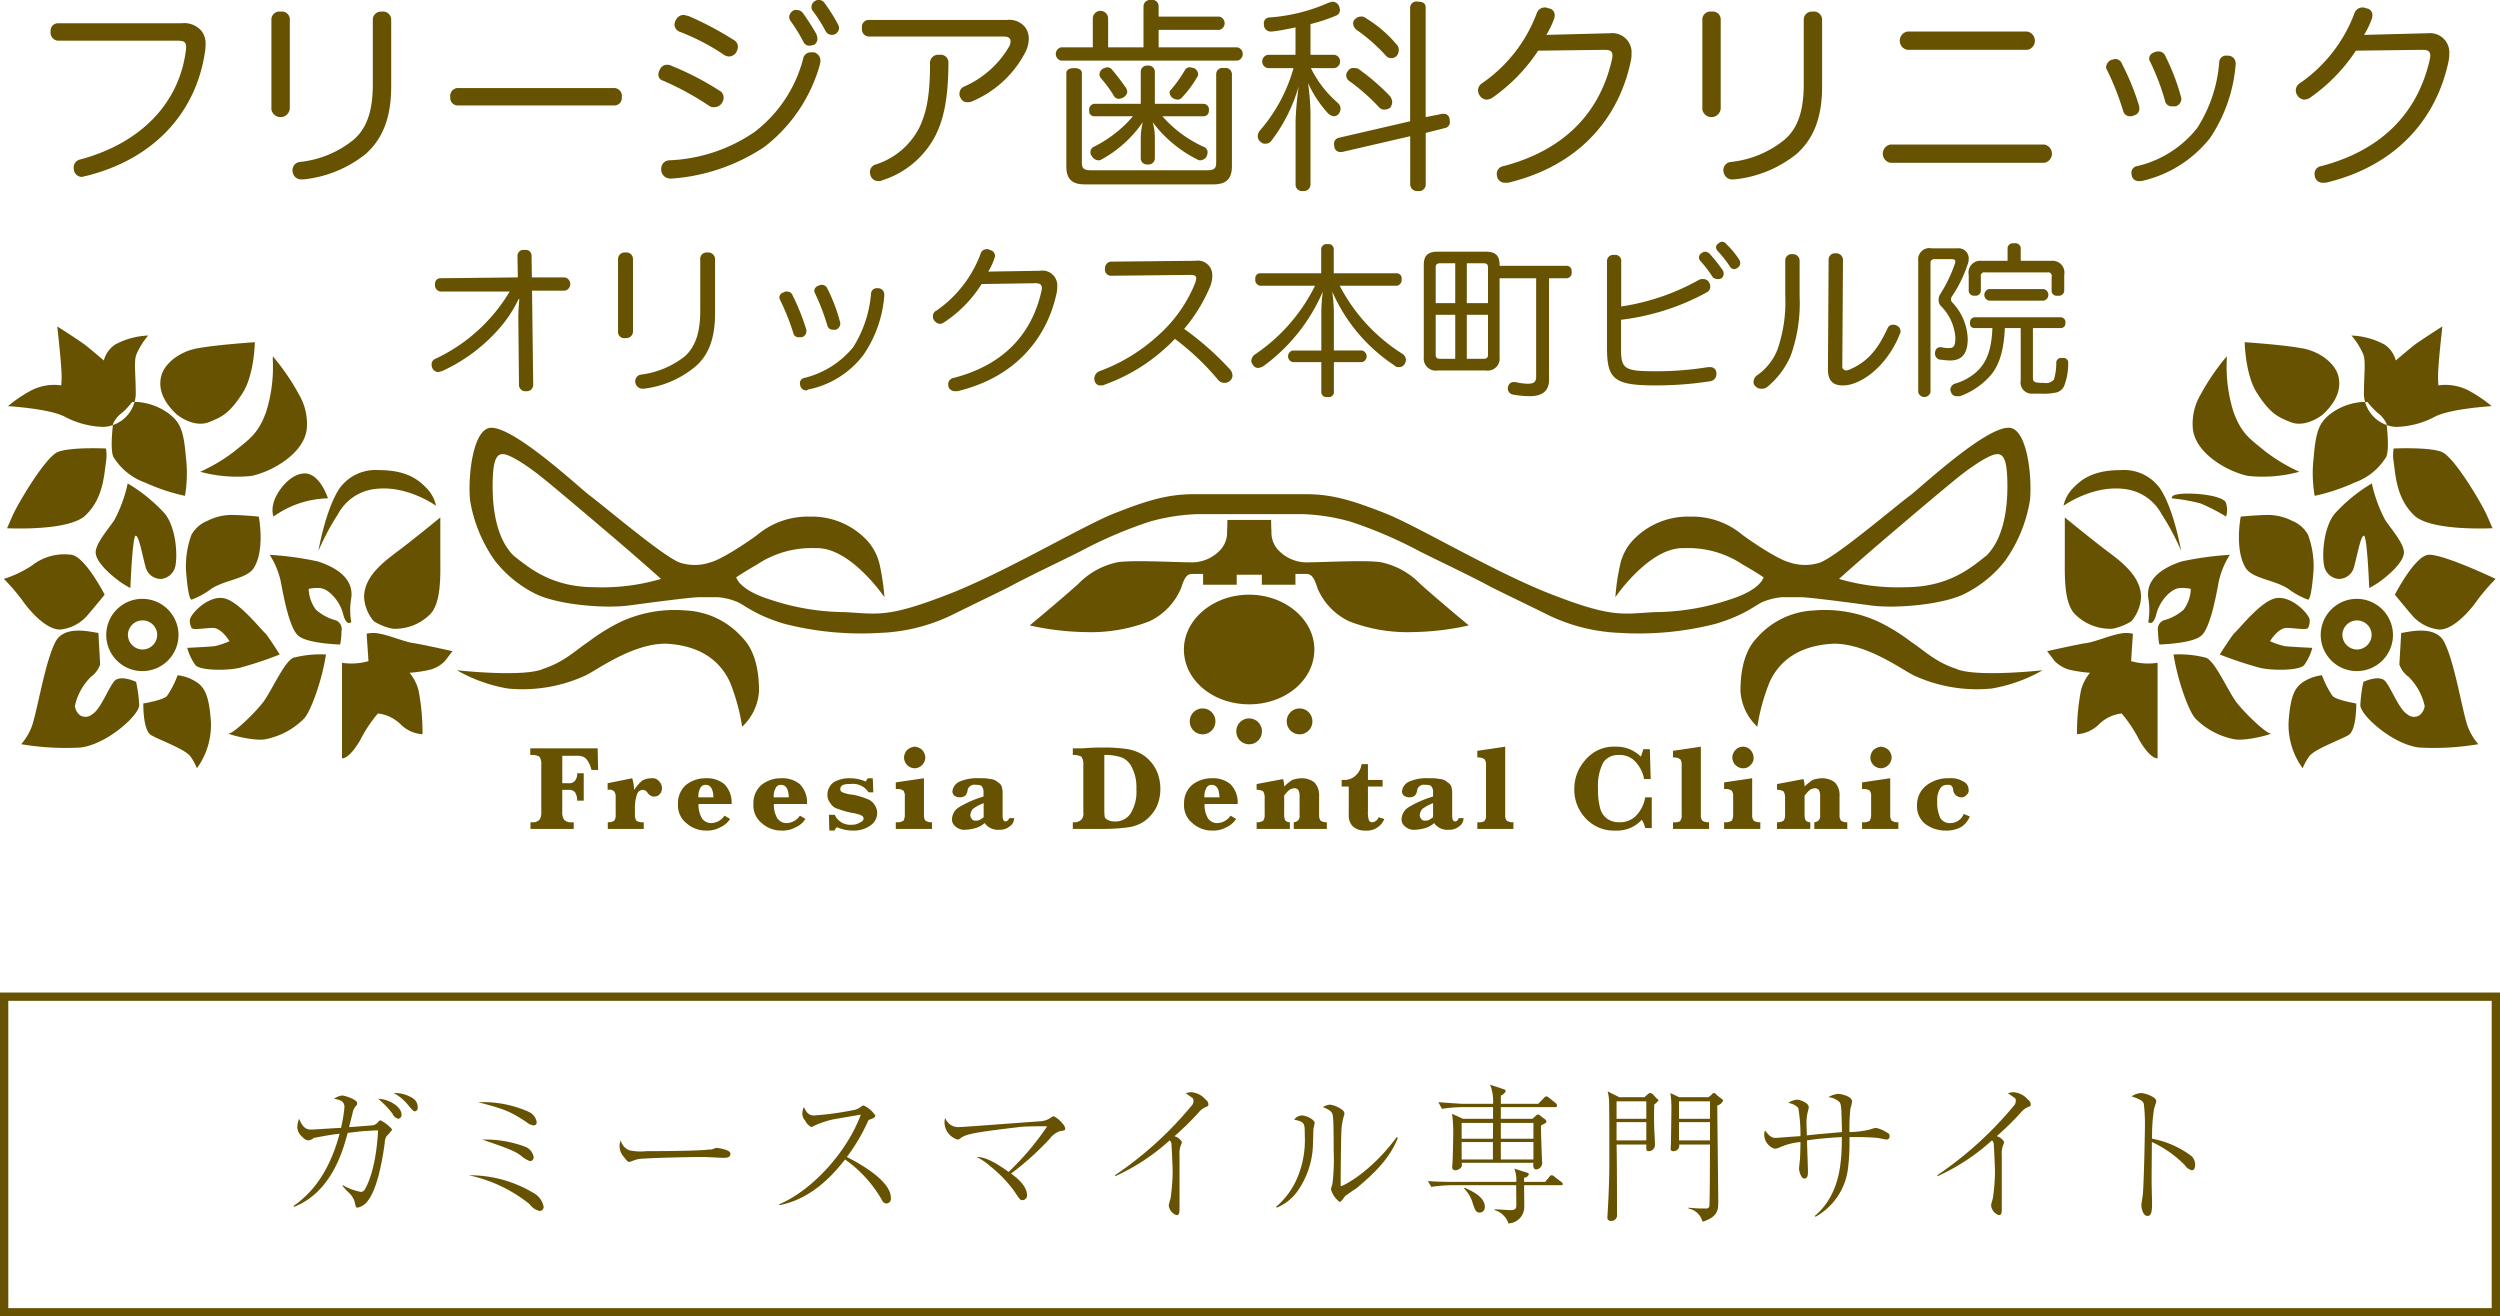 <svg id="logo_foot.svg" xmlns="http://www.w3.org/2000/svg" width="301" height="158.5" viewBox="0 0 301 158.5">
  <defs>
    <style>
      .cls-1 {
        fill: none;
        stroke: #675201;
        stroke-width: 1px;
      }

      .cls-2 {
        fill: #675201;
        fill-rule: evenodd;
      }
    </style>
  </defs>
  <g id="txt">
    <rect id="長方形_858" data-name="長方形 858" class="cls-1" x="0.5" y="120" width="300" height="38"/>
    <path id="ガミースマイル専門サイト" class="cls-2" d="M850.749,15035.8a11.356,11.356,0,0,0,.954,1,2.7,2.7,0,0,1,.468.8c0.162,0.7.18,0.8,0.378,0.8a1.936,1.936,0,0,0,1.135-.7c1.224-1.4,1.836-4.9,2.142-7.1a1.475,1.475,0,0,1,.217-0.8,6.751,6.751,0,0,0,.684-0.8,4.172,4.172,0,0,0-1.4-1.1,0.249,0.249,0,0,0-.234.1,1.08,1.08,0,0,1-.792.5c-0.162,0-2.4.2-2.773,0.2,0.144-.6.36-1.4,0.45-1.8a1.751,1.751,0,0,1,.324-0.7,0.435,0.435,0,0,0,.2-0.4c0-.4-1.458-0.9-1.818-0.9a2.092,2.092,0,0,0-.972.4c0.738,0.1,1.26.3,1.26,1a17.983,17.983,0,0,1-.414,2.5c-0.486,0-3.241.2-3.547,0.2-0.54,0-1.008-.1-1.5-1.3a3.066,3.066,0,0,0-.216,1,1.591,1.591,0,0,0,.63,1.2,1.023,1.023,0,0,0,.667.4,1.006,1.006,0,0,0,.684-0.3c0.126,0,1.98-.4,3.115-0.5-1.5,5.6-4.159,7.7-5.546,8.7l0.072,0.1c4.556-1.8,5.906-6.9,6.446-8.9l1.711-.2c1.548-.1,1.71-0.1,1.944-0.1-0.054,1.1-.288,4.8-1.584,7.1a0.556,0.556,0,0,1-.522.3,6.911,6.911,0,0,1-2.125-.8Zm4.285-10.5a10.238,10.238,0,0,1,1.729,1.8,1.037,1.037,0,0,0,.666.6,0.454,0.454,0,0,0,.414-0.5C857.843,15026.2,856.223,15025.3,855.034,15025.3Zm1.873-.7a5.862,5.862,0,0,1,1.854,1.6c0.522,0.6.558,0.6,0.739,0.6a0.437,0.437,0,0,0,.288-0.5,1.232,1.232,0,0,0-.631-1.1A4.06,4.06,0,0,0,856.907,15024.6Zm10.149,1.1c3.457,0.9,3.979,1.2,5.834,2.4a1.708,1.708,0,0,0,.846.4,0.355,0.355,0,0,0,.378-0.4,1.612,1.612,0,0,0-.882-1.2,13.24,13.24,0,0,0-5.366-1.2h-0.81Zm0.486,4.5c2.935,1,4.033,1.4,4.753,2a3.04,3.04,0,0,0,1.027.6,0.458,0.458,0,0,0,.432-0.5,1.666,1.666,0,0,0-.936-1.2,13.653,13.653,0,0,0-4.628-.9h-0.648Zm-1.62,4.3a17.37,17.37,0,0,1,7.364,3.5,2.046,2.046,0,0,0,1.17.8,0.483,0.483,0,0,0,.5-0.5,2.393,2.393,0,0,0-1.278-1.7A14.96,14.96,0,0,0,865.922,15034.5Zm18.323-4.2a1.641,1.641,0,0,0-.144.7,1.852,1.852,0,0,0,.522,1.3c0.432,0.6.54,0.6,0.666,0.6a5.081,5.081,0,0,0,.559-0.2,3.385,3.385,0,0,1,1.242-.2c0.882-.1,5.978-0.2,7.058-0.2,0.378,0,2.071.1,2.341,0.1,0.486,0,.954,0,0.954-0.5s-1.584-.7-1.674-0.7c-0.126,0-.235.1-0.343,0.1a0.954,0.954,0,0,1-.576.1c-1.26.2-7.22,0.2-7.544,0.2a6.262,6.262,0,0,1-2.017-.1A1.657,1.657,0,0,1,884.245,15030.3Zm19.1,7.8c4.159-.8,6.788-4.1,7.9-5.5a15.135,15.135,0,0,1,4.448,4.9,0.631,0.631,0,0,0,.522.4,0.571,0.571,0,0,0,.54-0.7c0-1.8-2.935-3.7-5.294-4.9A21.965,21.965,0,0,0,914,15028a0.29,0.29,0,0,1,.2-0.2c0.576-.2.684-0.3,0.684-0.5a3.359,3.359,0,0,0-1.4-1.2,0.378,0.378,0,0,0-.252.1,2.717,2.717,0,0,1-.72.4,36.309,36.309,0,0,1-4.988.7,1.043,1.043,0,0,1-.882-0.4c-0.216-.3-0.288-0.5-0.378-0.6a2.459,2.459,0,0,0-.162.8,1.253,1.253,0,0,0,.324.8,1.849,1.849,0,0,0,.756.8,2.319,2.319,0,0,0,.432-0.2,11.808,11.808,0,0,1,2.071-.7c0.486-.1,2.9-0.5,3.457-0.6-1.657,4.5-5.834,9.1-9.831,10.8Zm27.884-3.8a34.175,34.175,0,0,0,4.664-4.2,2.6,2.6,0,0,1,1.188-.9c0.594-.1.666-0.1,0.666-0.3a0.917,0.917,0,0,0-.306-0.6,3.1,3.1,0,0,0-1.044-.9,0.635,0.635,0,0,0-.414.2,2.6,2.6,0,0,1-1.153.4c-0.27,0-9.362.7-9.831,0.7a1.663,1.663,0,0,1-1.692-1.1,1.628,1.628,0,0,0-.09.5,2.2,2.2,0,0,0,1.566,2.1,0.58,0.58,0,0,0,.415-0.2c0.7-.5,2-0.7,6.986-1.3,0.756-.1,2.538-0.1,3.4-0.1a32.592,32.592,0,0,1-4.646,5.5c-2.2-1.6-3.169-1.8-3.871-1.8a6.649,6.649,0,0,1,1.639,1.1,15.551,15.551,0,0,1,2.9,3c0.721,1.1.739,1.1,1.027,1.1a0.568,0.568,0,0,0,.522-0.6C933.154,15035.8,931.948,15034.8,931.227,15034.3Zm12.58,0.3a25.157,25.157,0,0,0,6.518-4.3,0.738,0.738,0,0,1,.216.4c0.018,0.2.144,2.9,0.144,3.3a24.167,24.167,0,0,1-.252,3.3,6.592,6.592,0,0,0-.216.8,1.383,1.383,0,0,0,.918,1.2c0.378,0,.378-0.3.378-1v-6.2a2.772,2.772,0,0,1,.09-1c0.018-.1.2-0.5,0.2-0.6a1.475,1.475,0,0,0-.9-0.7,35.445,35.445,0,0,0,2.863-2.8,2.342,2.342,0,0,1,.864-0.7c0.252-.1.36-0.1,0.36-0.3a0.7,0.7,0,0,0-.324-0.6,2.529,2.529,0,0,0-1.764-.9c-0.252,0-.468.1-0.648,0.1,0.09,0.1.558,0.4,0.666,0.5a0.43,0.43,0,0,1,.27.5,0.872,0.872,0,0,1-.288.6,43.544,43.544,0,0,1-9.165,8.3Zm19.422,3.8a5.745,5.745,0,0,0,2.5-2,10.215,10.215,0,0,0,1.854-5.8c0.018-.3.036-1.5,0.054-1.7,0.018-.1.144-0.6,0.144-0.7,0-.4-1.008-0.9-1.566-0.9a1.236,1.236,0,0,0-.9.5c1.278,0.3,1.278.4,1.278,1.9a11.725,11.725,0,0,1-.936,5.2,9.407,9.407,0,0,1-2.521,3.4Zm14.44-8.5c-3.169,4.3-6.482,5.9-6.7,5.9-0.054,0-.054,0-0.054-0.3,0-1.3.036-5.2,0.09-6.4a8.391,8.391,0,0,1,.2-1.4c0.018-.1.162-0.5,0.162-0.6a0.54,0.54,0,0,0-.18-0.4,3.076,3.076,0,0,0-1.566-.7,1.747,1.747,0,0,0-.846.3c1.062,0.4,1.152.7,1.206,1.1,0.09,0.6.09,3.3,0.09,4.1a24.886,24.886,0,0,1-.144,4c-0.018.1-.18,0.6-0.18,0.7a2.859,2.859,0,0,0,1.026,1.5c0.18,0,.234-0.1.684-0.7,0.145-.1,1.117-0.8,1.315-0.9,2.052-1.7,4.069-3.6,5.023-6.1Zm19.3-3.8a0.538,0.538,0,0,0-.18-0.3l-0.756-.6a0.763,0.763,0,0,0-.342-0.2,0.416,0.416,0,0,0-.306.2l-0.684.7h-4.5v-1a1.01,1.01,0,0,0,.576-0.5c0-.2-0.09-0.2-0.36-0.3l-1.512-.5a5.481,5.481,0,0,1,.36,2.3h-3.6c-0.324,0-1.639-.1-2.989-0.2l0.432,0.8a18.5,18.5,0,0,1,2.3-.2h3.853v1.4H985.64l-1.315-.6a14.41,14.41,0,0,1,.144,2c0,1.5-.054,3-0.072,3.6,0,0.1-.054.7-0.054,0.8a0.357,0.357,0,0,0,.4.4,0.938,0.938,0,0,0,.72-0.4,0.831,0.831,0,0,0,.018-0.5h8.642c-0.036.3-.072,0.8,0.36,0.8a0.8,0.8,0,0,0,.7-0.8s-0.018-.3-0.036-0.4c-0.018-.8-0.108-2.9-0.108-3.6a3.784,3.784,0,0,1,.018-0.5c0.558-.3.63-0.3,0.63-0.5a0.313,0.313,0,0,0-.126-0.2l-0.648-.5a0.185,0.185,0,0,0-.2-0.1,0.3,0.3,0,0,0-.253.1l-0.45.4H990.2v-1.4h6.5C996.821,15026.3,996.965,15026.3,996.965,15026.1Zm-2.845,6.5H990.2v-2.1h3.925v2.1Zm-4.861-4.4-0.018,1.9h-3.763v-1.9h3.781Zm4.861,1.9H990.2v-1.9h3.925v1.9Zm-4.879,2.5h-3.763v-2.1h3.763v2.1Zm8.408,3a0.339,0.339,0,0,0-.18-0.3l-0.792-.6a0.564,0.564,0,0,0-.342-0.2,0.336,0.336,0,0,0-.306.2l-0.5.6h-2.539v-0.5a0.663,0.663,0,0,0,.576-0.4,0.205,0.205,0,0,0-.18-0.2l-1.566-.5a3.807,3.807,0,0,1,.234,1.6H984.4c-0.342,0-1.638,0-2.988-.1l0.414,0.7a19.069,19.069,0,0,1,2.322-.2h7.9c0,0.4.018,1.9,0.018,2.3s0,0.7-.7.7c-0.271,0-1.621-.1-1.909-0.1v0.1a2.46,2.46,0,0,1,1.656,1.6,1.982,1.982,0,0,0,1.909-2c0-.4-0.018-2.2-0.018-2.6h4.375C997.505,15035.7,997.649,15035.7,997.649,15035.6Zm-9.38,2.7c0-1.1-1.3-1.8-2.431-2.3l-0.072.1a3.967,3.967,0,0,1,1.08,1.9c0.234,0.6.324,1,.81,1A0.632,0.632,0,0,0,988.269,15038.3Zm28.691-12.8a0.352,0.352,0,0,0-.19-0.2l-0.63-.5a0.3,0.3,0,0,0-.56,0l-0.38.3h-3.55l-1.04-.5a13.1,13.1,0,0,1,.12,2.1c0,0.5-.05,3.3-0.05,3.9,0,0.1-.04.6-0.04,0.7a0.27,0.27,0,0,0,.31.3,0.677,0.677,0,0,0,.72-0.8h3.71c-0.02,2,0,5.2-.07,7.3a0.371,0.371,0,0,1-.45.4,14.214,14.214,0,0,1-2.06-.1l-0.03.1a2.171,2.171,0,0,1,1.71,1.6c1.89-.6,1.89-1.5,1.89-2.4,0-1.9-.13-11-0.11-11.6A0.993,0.993,0,0,0,1016.96,15025.5Zm-1.58,2.2h-3.73v-2.1h3.73v2.1Zm0,2.6h-3.73v-2.2h3.73v2.2Zm-6.2-4.8a0.264,0.264,0,0,0-.18-0.2l-0.55-.6a1,1,0,0,0-.26-0.1,0.408,0.408,0,0,0-.25.1l-0.45.4h-3.04l-1.4-.7a5.3,5.3,0,0,1,.18,1.5c0.03,1.5.03,5.2,0.03,6.9,0,2.4-.12,4.8-0.2,6.1,0,0.1-.03.5-0.03,0.6a0.4,0.4,0,0,0,.43.5,0.683,0.683,0,0,0,.72-0.8c0-2.3,0-6.3-.05-8.4h3.58c-0.02.6-.02,0.8,0.3,0.8a0.746,0.746,0,0,0,.74-0.7c0-.6-0.07-1.6-0.09-2.2s-0.03-1.1,0-2.7A4.171,4.171,0,0,0,1009.18,15025.5Zm-1.47,2.2h-3.58v-2.1h3.58v2.1Zm0,2.6h-3.58v-2.2h3.58v2.2Zm20.37,9.2a7.706,7.706,0,0,0,3.91-5.8,26.864,26.864,0,0,0,.18-3.8c1.1,0,2.25,0,3.3.1,0.18,0,.99.2,1.19,0.2a0.365,0.365,0,0,0,.34-0.4,0.386,0.386,0,0,0-.25-0.4,3.972,3.972,0,0,0-1.37-.6,2.77,2.77,0,0,0-.76.2,11.628,11.628,0,0,1-2.45.3,23.49,23.49,0,0,1,.11-2.8,4.652,4.652,0,0,0,.2-0.9c0-.6-1.3-0.9-1.71-0.9a3.154,3.154,0,0,0-1.15.4,2.255,2.255,0,0,1,1.36.6c0.22,0.3.22,0.8,0.29,3.6-2.14.2-2.39,0.2-4.23,0.4-0.02-.5-0.04-1.2-0.04-1.3a5.712,5.712,0,0,1,.22-1.8,1.567,1.567,0,0,0,.05-0.3c0-.5-1.02-0.9-1.44-0.9a2.211,2.211,0,0,0-1.04.4,2,2,0,0,1,1.22.6,19.117,19.117,0,0,1,.26,3.4c-0.44,0-2.72.2-2.97,0.2-0.31,0-.65,0-1.3-0.9a1.491,1.491,0,0,0-.09.5,1.782,1.782,0,0,0,1.24,1.7,1.189,1.189,0,0,0,.49-0.1,8.03,8.03,0,0,1,2.63-.7c0,0.4-.02,1.4-0.06,2.1-0.02.1-.11,1-0.11,1.1,0,0.3.24,1.2,0.63,1.2,0.44,0,.44-0.5.44-0.9,0-.5-0.11-3.1-0.11-3.7,1.42-.2,2.48-0.3,4.19-0.4,0,3-.19,6.9-3.26,9.5Zm14.73-4.9a25.422,25.422,0,0,0,6.52-4.3,0.712,0.712,0,0,1,.21.4c0.02,0.2.15,2.9,0.15,3.3a23.227,23.227,0,0,1-.26,3.3,7.864,7.864,0,0,0-.21.8,1.376,1.376,0,0,0,.92,1.2c0.37,0,.37-0.3.37-1v-6.2a2.772,2.772,0,0,1,.09-1c0.02-.1.2-0.5,0.2-0.6a1.472,1.472,0,0,0-.9-0.7,35.3,35.3,0,0,0,2.86-2.8,2.391,2.391,0,0,1,.87-0.7c0.25-.1.36-0.1,0.36-0.3a0.694,0.694,0,0,0-.33-0.6,2.511,2.511,0,0,0-1.76-.9c-0.25,0-.47.1-0.65,0.1,0.09,0.1.56,0.4,0.67,0.5a0.43,0.43,0,0,1,.27.5,0.879,0.879,0,0,1-.29.6,43.7,43.7,0,0,1-9.16,8.3Zm25.79-4.5a22.5,22.5,0,0,1,.24-3.6c0.09-.3.27-0.8,0.27-0.9,0-.6-1.53-1-1.8-1a2.293,2.293,0,0,0-1.17.4c0.86,0.3,1.35.5,1.47,0.9a20.921,20.921,0,0,1,.13,2.9c0,0.7-.13,7.3-0.27,8.2-0.02.1-.16,1-0.16,1.1,0,0.2.14,1.3,0.75,1.3,0.54,0,.54-0.8.54-1.6,0-.3-0.05-2-0.05-2.4,0-1.6.02-3.3,0.03-4.9a13.2,13.2,0,0,1,3.98,2.8,1.466,1.466,0,0,0,.81.6c0.26,0,.42-0.2.42-0.7a1.427,1.427,0,0,0-.43-1A11.3,11.3,0,0,0,1068.6,15030.1Z" transform="translate(-809.5 -14893)"/>
  </g>
  <path id="シェイプ_1261" data-name="シェイプ 1261" class="cls-2" d="M831.373,14895.8a2.724,2.724,0,0,1,2.362.9,2.455,2.455,0,0,1,.517,1.7,6.586,6.586,0,0,1-.049.7c-1.058,7.5-6.227,13.1-14.4,15.1-0.147,0-.294.1-0.442,0.1a0.983,0.983,0,0,1-.935-0.7,2.1,2.1,0,0,1-.05-0.4,0.971,0.971,0,0,1,.788-1c7.088-1.9,11.912-6.6,12.725-13.2a1.266,1.266,0,0,0,.024-0.3c0-.7-0.32-0.8-1.083-0.8h-14.35a0.965,0.965,0,0,1-.885-1.1,0.89,0.89,0,0,1,.885-1h14.892Zm13.02,10.3a1.122,1.122,0,0,1-2.215.1v-10.8a0.96,0.96,0,0,1,1.108-1,0.95,0.95,0,0,1,1.107,1v10.7Zm9.993-10.7a0.971,0.971,0,0,1,1.058-1,0.989,0.989,0,0,1,1.157,1v8c0,3.6-.935,6.2-3.027,8.1a14.247,14.247,0,0,1-7.556,3.1h-0.173a1.034,1.034,0,0,1-1.107-.9,0.326,0.326,0,0,1-.025-0.2,0.991,0.991,0,0,1,.886-1,12.239,12.239,0,0,0,6.5-2.7c1.6-1.4,2.289-3.5,2.289-6.7v-7.7Zm10.288,10.3a0.907,0.907,0,0,1-.96-1,0.946,0.946,0,0,1,.984-1.1h18.681a0.946,0.946,0,0,1,.985,1.1,0.907,0.907,0,0,1-.96,1h-18.73Zm31.43-1.8a0.933,0.933,0,0,1,.517.9,1.156,1.156,0,0,1-.2.6,1.106,1.106,0,0,1-.911.5,0.929,0.929,0,0,1-.69-0.2,34.917,34.917,0,0,0-5.513-3,0.734,0.734,0,0,1-.541-0.7,1.119,1.119,0,0,1,.172-0.6,0.933,0.933,0,0,1,.837-0.6,1,1,0,0,1,.517.1,34.623,34.623,0,0,1,5.808,3m12.184-3.6c0,0.1-.024.2-0.049,0.4a18.932,18.932,0,0,1-6.72,10,23.067,23.067,0,0,1-11.149,3.8h-0.123a1.093,1.093,0,0,1-1.133-1v-0.2a1.007,1.007,0,0,1,.985-1,19.517,19.517,0,0,0,10.239-3.4,16.207,16.207,0,0,0,5.858-8.8,0.93,0.93,0,0,1,.935-0.8h0.394a1.055,1.055,0,0,1,.763,1m-9.943-1.7a1.355,1.355,0,0,1-.148.6,1.045,1.045,0,0,1-.96.6,1.19,1.19,0,0,1-.566-0.2,26.427,26.427,0,0,0-5.391-2.8,0.953,0.953,0,0,1-.566-0.8,1.12,1.12,0,0,1,.173-0.6,1.028,1.028,0,0,1,.91-0.6c0.172,0,.345.1,0.542,0.1a38.859,38.859,0,0,1,5.488,2.9,0.94,0.94,0,0,1,.518.8m7.063-4.4a0.978,0.978,0,0,1,.714.3,28.546,28.546,0,0,1,1.674,2.6,1.761,1.761,0,0,1,.123.6,0.865,0.865,0,0,1-.394.7c-0.172,0-.345.1-0.517,0.1a0.765,0.765,0,0,1-.738-0.4,19.8,19.8,0,0,0-1.6-2.6,0.971,0.971,0,0,1-.148-0.5,1.026,1.026,0,0,1,.443-0.7,0.655,0.655,0,0,1,.443-0.1m2.658-1.2a0.815,0.815,0,0,1,.739.4,19.9,19.9,0,0,1,1.575,2.5,0.979,0.979,0,0,1,.147.5,0.866,0.866,0,0,1-1.648.3,17.153,17.153,0,0,0-1.526-2.4,0.752,0.752,0,0,1-.148-0.5,0.836,0.836,0,0,1,.468-0.7,0.552,0.552,0,0,1,.393-0.1m22.694,2.4a2.436,2.436,0,0,1,2.19.9,2.3,2.3,0,0,1,.419,1.4,3.722,3.722,0,0,1-.37,1.5,12.8,12.8,0,0,1-6.448,6,1.09,1.09,0,0,1-.541.1,0.814,0.814,0,0,1-.838-0.5,0.757,0.757,0,0,1-.147-0.5,0.924,0.924,0,0,1,.615-0.9,11.731,11.731,0,0,0,5.366-4.8,1.4,1.4,0,0,0,.172-0.6c0-.4-0.246-0.6-0.812-0.6H914.171a0.865,0.865,0,0,1-.886-1,0.833,0.833,0,0,1,.886-1H930.76Zm-7.065,5.2c-0.024,4.3-.566,6.7-1.55,8.7a10.886,10.886,0,0,1-6.4,5.4,0.961,0.961,0,0,1-.517.1,0.948,0.948,0,0,1-.887-0.6,1.617,1.617,0,0,1-.1-0.5,0.952,0.952,0,0,1,.714-0.9,8.911,8.911,0,0,0,5.267-4.5c0.837-1.8,1.256-3.8,1.256-7.6a0.994,0.994,0,0,1,1.131-1.1,0.931,0.931,0,0,1,1.083,1m34.8-1.9a0.82,0.82,0,0,1,0,1.6H937.257a0.82,0.82,0,0,1,0-1.6h3.816v-3.5a0.923,0.923,0,0,1,1.845,0v3.5h4.258v-4.9a0.793,0.793,0,0,1,.911-0.8,0.755,0.755,0,0,1,.911.7v1.3h7.309a0.82,0.82,0,0,1,0,1.6H949v2.1h9.5Zm-18.361,16.5c-1.526,0-2.24-.6-2.24-2.2v-11.2c0-.4.369-0.6,0.935-0.6s0.936,0.2.936,0.6v10.8c0,0.7.271,0.9,1.107,0.9h13.956c0.837,0,1.108-.2,1.108-0.9v-10.7a0.749,0.749,0,0,1,.935-0.7,0.772,0.772,0,0,1,.96.7v11.1c0,1.6-.739,2.2-2.265,2.2H940.137Zm14.3-9.7a0.662,0.662,0,0,1,.616.8,0.622,0.622,0,0,1-.616.7h-4.972a14.587,14.587,0,0,0,5.021,3.7,0.688,0.688,0,0,1,.419.6,1.355,1.355,0,0,1-.148.6,0.992,0.992,0,0,1-.689.4,0.619,0.619,0,0,1-.394-0.1,15.1,15.1,0,0,1-5.39-4.5,6.306,6.306,0,0,1,.271,1.8v2.6a0.761,0.761,0,0,1-.862.7,0.736,0.736,0,0,1-.836-0.7v-2.6a8.977,8.977,0,0,1,.246-1.8,14.387,14.387,0,0,1-4.972,4.5,0.585,0.585,0,0,1-.394.1,0.931,0.931,0,0,1-.764-0.5,0.654,0.654,0,0,1-.171-0.5,0.705,0.705,0,0,1,.344-0.6,14.892,14.892,0,0,0,4.775-3.7h-4.676a0.6,0.6,0,0,1-.591-0.7,0.7,0.7,0,0,1,.591-0.8h5.612v-3.9a0.736,0.736,0,0,1,.836-0.7,0.761,0.761,0,0,1,.862.7v3.9h5.882Zm-9.205-1.4a0.9,0.9,0,0,1-.419.6,1.4,1.4,0,0,1-.565.2,0.669,0.669,0,0,1-.591-0.3,14.337,14.337,0,0,0-1.526-2.1,0.908,0.908,0,0,1-.246-0.5,0.839,0.839,0,0,1,.369-0.7,1.643,1.643,0,0,1,.591-0.2,0.758,0.758,0,0,1,.566.3,26.032,26.032,0,0,1,1.674,2.2,0.979,0.979,0,0,1,.147.5m6.054,0.9a1.386,1.386,0,0,1-.59-0.2,0.9,0.9,0,0,1-.369-0.7,0.388,0.388,0,0,1,.172-0.3,16.4,16.4,0,0,0,1.7-2.4,0.654,0.654,0,0,1,.566-0.3c0.172,0,.344.1,0.516,0.1a0.961,0.961,0,0,1,.493.7,0.666,0.666,0,0,1-.075.3,13.57,13.57,0,0,1-1.845,2.5,0.757,0.757,0,0,1-.567.3m10.88-3.8a0.809,0.809,0,0,1,0-1.6h3.322v-3.3c-0.96.2-1.919,0.4-2.855,0.5H962.51a0.824,0.824,0,0,1-.837-0.8v-0.1a0.69,0.69,0,0,1,.714-0.8,21.257,21.257,0,0,0,7.137-1.8c0.148,0,.3-0.1.419-0.1a0.9,0.9,0,0,1,.763.5,1.8,1.8,0,0,1,.123.5,0.71,0.71,0,0,1-.517.7,20.576,20.576,0,0,1-3.027,1v3.7h2.879a0.809,0.809,0,0,1,0,1.6h-2.83a13.223,13.223,0,0,0,3.249,4.2,0.936,0.936,0,0,1,.32.7,1.006,1.006,0,0,1-.222.6,0.763,0.763,0,0,1-.59.3,1.281,1.281,0,0,1-.738-0.4,13.9,13.9,0,0,1-2.363-3.6,29.589,29.589,0,0,1,.295,3.8v8.4a0.813,0.813,0,0,1-.935.8,0.764,0.764,0,0,1-.862-0.8v-7.7a40.821,40.821,0,0,1,.37-4.1,19.618,19.618,0,0,1-3.25,6.5,0.837,0.837,0,0,1-.738.4,0.693,0.693,0,0,1-.566-0.2,0.839,0.839,0,0,1-.369-0.7,1.19,1.19,0,0,1,.271-0.7,19.439,19.439,0,0,0,4.036-7.5h-3.076Zm21.019,5.5h0.173a0.7,0.7,0,0,1,.688.7,1.217,1.217,0,0,1,.025.3,0.71,0.71,0,0,1-.517.7l-2.387.6v6.2a0.8,0.8,0,0,1-.936.8,0.826,0.826,0,0,1-.935-0.8v-5.8l-8.2,1.9h-0.2a0.713,0.713,0,0,1-.739-0.7,0.974,0.974,0,0,1-.024-0.2,0.728,0.728,0,0,1,.517-0.8l8.639-2v-13.7a0.761,0.761,0,0,1,.935-0.7c0.591,0,.936.2,0.936,0.7v13.2Zm-6.3-2.1a1.337,1.337,0,0,1,.246.7,1.19,1.19,0,0,1-.271.7,1.572,1.572,0,0,1-.664.2,0.874,0.874,0,0,1-.665-0.3,24.315,24.315,0,0,0-3.643-3.2,0.869,0.869,0,0,1-.295-0.6,0.833,0.833,0,0,1,.246-0.6,0.675,0.675,0,0,1,.69-0.3,1,1,0,0,1,.541.1,26.31,26.31,0,0,1,3.815,3.3m0.812-6.2a0.816,0.816,0,0,1,.221.6,1.078,1.078,0,0,1-.221.7,0.872,0.872,0,0,1-.664.3,0.839,0.839,0,0,1-.665-0.3,21.01,21.01,0,0,0-3.52-3.1,1,1,0,0,1-.418-0.8,0.559,0.559,0,0,1,.246-0.5,0.874,0.874,0,0,1,.665-0.3,0.793,0.793,0,0,1,.64.2,14.956,14.956,0,0,1,3.716,3.2m17.008,0.7a20.981,20.981,0,0,1-5.563,5.7,1.582,1.582,0,0,1-.64.2,1.084,1.084,0,0,1-.837-0.5,1.156,1.156,0,0,1-.2-0.6,1.037,1.037,0,0,1,.516-0.9,17.739,17.739,0,0,0,6.548-8.4,1.014,1.014,0,0,1,.96-0.7,0.8,0.8,0,0,1,.442.1,0.805,0.805,0,0,1,.763.8,2.186,2.186,0,0,1-.049.4,10.173,10.173,0,0,1-.96,2l7.7-.2a2.32,2.32,0,0,1,2.56,2.5,3.452,3.452,0,0,1-.1.9c-1.47,7-6.371,12.6-14.764,14.6h-0.3a0.942,0.942,0,0,1-1.009-.7,1.425,1.425,0,0,1-.049-0.4,0.92,0.92,0,0,1,.812-0.9c7.187-1.9,11.6-6.3,13.066-12.9a3.008,3.008,0,0,0,.05-0.4c0-.5-0.24-0.7-0.93-0.7h-0.1Zm21.976,7a1.119,1.119,0,0,1-2.21.1v-10.8a0.962,0.962,0,0,1,1.11-1,0.946,0.946,0,0,1,1.1,1v10.7Zm10-10.7a0.964,0.964,0,0,1,1.05-1,0.989,0.989,0,0,1,1.16,1v8c0,3.6-.93,6.2-3.03,8.1a14.214,14.214,0,0,1-7.55,3.1h-0.17a1.03,1.03,0,0,1-1.11-.9,0.279,0.279,0,0,1-.03-0.2,0.992,0.992,0,0,1,.89-1,12.263,12.263,0,0,0,6.5-2.7c1.6-1.4,2.29-3.5,2.29-6.7v-7.7Zm28.96,15a1.121,1.121,0,0,1,.03,2.2h-18.58a1.122,1.122,0,0,1,.02-2.2h18.53Zm-2.04-13.6a1.124,1.124,0,0,1,.03,2.2h-14.48a1.12,1.12,0,0,1,0-2.2h14.45Zm10.59,3.3a0.877,0.877,0,0,1,.81.6,29.916,29.916,0,0,1,2.04,5,3.008,3.008,0,0,1,.05.4,0.82,0.82,0,0,1-.69.8,0.615,0.615,0,0,1-.39.1,0.842,0.842,0,0,1-.86-0.6,32.506,32.506,0,0,0-1.97-5,0.452,0.452,0,0,1-.1-0.3,1.051,1.051,0,0,1,.64-0.9c0.15,0,.32-0.1.47-0.1m14.49,0.5v0.2a18.491,18.491,0,0,1-3.07,8.8,14.538,14.538,0,0,1-8.27,5.2h-0.27a0.84,0.84,0,0,1-.89-0.6,3.008,3.008,0,0,1-.05-0.4,0.8,0.8,0,0,1,.69-0.8,12.969,12.969,0,0,0,7.24-4.6,17.056,17.056,0,0,0,2.65-8,0.817,0.817,0,0,1,.91-0.7h0.13a0.913,0.913,0,0,1,.93.9m-9.33-1.4a0.834,0.834,0,0,1,.84.5,25.881,25.881,0,0,1,1.92,5,1.021,1.021,0,0,1,.03.3,0.963,0.963,0,0,1-.67.8h-0.42a0.816,0.816,0,0,1-.83-0.5,27.708,27.708,0,0,0-1.85-4.9,0.62,0.62,0,0,1-.1-0.4,0.808,0.808,0,0,1,.64-0.7,0.728,0.728,0,0,1,.44-0.1m23.81-.1a20.978,20.978,0,0,1-5.57,5.7,1.586,1.586,0,0,1-.64.2,1.069,1.069,0,0,1-.83-0.5,1.1,1.1,0,0,1-.2-0.6,1.037,1.037,0,0,1,.52-0.9,17.778,17.778,0,0,0,6.54-8.4,1.025,1.025,0,0,1,.96-0.7,0.822,0.822,0,0,1,.45.1,0.808,0.808,0,0,1,.76.8,2.733,2.733,0,0,1-.05.4,10.173,10.173,0,0,1-.96,2l7.7-.2a2.32,2.32,0,0,1,2.56,2.5,3.928,3.928,0,0,1-.09.9c-1.48,7-6.38,12.6-14.77,14.6h-0.3a0.946,0.946,0,0,1-1.01-.7,1.632,1.632,0,0,1-.05-0.4,0.921,0.921,0,0,1,.82-0.9c7.18-1.9,11.59-6.3,13.07-12.9,0.02-.2.04-0.3,0.04-0.4,0-.5-0.24-0.7-0.93-0.7h-0.1Zm-215.649,27.3a0.815,0.815,0,0,1,0,1.6h-3.945l0.14,11.3a0.772,0.772,0,0,1-.857.8,0.761,0.761,0,0,1-.856-0.8l-0.08-8.1c0-.8.08-1.6,0.119-2.2h-0.08a15.338,15.338,0,0,1-1.953,3.1,20.333,20.333,0,0,1-7.311,5.6c-0.14,0-.279.1-0.419,0.1a0.818,0.818,0,0,1-.717-0.5,0.953,0.953,0,0,1-.08-0.4,0.716,0.716,0,0,1,.458-0.7,20.573,20.573,0,0,0,8.946-8.1h-8.348a0.769,0.769,0,0,1-.638-0.9,0.636,0.636,0,0,1,.638-0.7l9.325-.1-0.04-2.6a0.712,0.712,0,0,1,.856-0.7,0.688,0.688,0,0,1,.838.7l0.04,2.6h3.964Zm8.209,6.5a0.794,0.794,0,0,1-.9.8,0.737,0.737,0,0,1-.9-0.7v-8.8a0.8,0.8,0,0,1,.9-0.8,0.794,0.794,0,0,1,.9.8v8.7Zm8.09-8.7a0.771,0.771,0,0,1,.856-0.8,0.829,0.829,0,0,1,.937.8v6.5c0,3-.757,5.1-2.451,6.5a11.9,11.9,0,0,1-6.116,2.6H886.9a0.888,0.888,0,0,1-.9-0.7,0.649,0.649,0,0,1-.021-0.2,0.811,0.811,0,0,1,.718-0.8,10.689,10.689,0,0,0,5.26-2.2c1.295-1.2,1.853-2.9,1.853-5.5v-6.2Zm10.44,3.9a0.663,0.663,0,0,1,.658.4,27.239,27.239,0,0,1,1.654,4.1,1.625,1.625,0,0,1,.04.3,0.758,0.758,0,0,1-.559.7h-0.318a0.625,0.625,0,0,1-.7-0.5,28.016,28.016,0,0,0-1.6-4,0.563,0.563,0,0,1-.079-0.3,0.653,0.653,0,0,1,.518-0.6,0.545,0.545,0,0,1,.378-0.1m11.736,0.4v0.1a14.546,14.546,0,0,1-2.491,7.1,11.048,11.048,0,0,1-6.694,4.2,0.244,0.244,0,0,1-.22.1,0.7,0.7,0,0,1-.717-0.6,1.542,1.542,0,0,1-.039-0.3,0.632,0.632,0,0,1,.557-0.6,10.992,10.992,0,0,0,5.858-3.7,14.27,14.27,0,0,0,2.152-6.5,0.684,0.684,0,0,1,.737-0.6h0.1a0.754,0.754,0,0,1,.757.8m-7.551-1.2a0.705,0.705,0,0,1,.677.4,20.462,20.462,0,0,1,1.554,4.1,0.4,0.4,0,0,1,.02.2,0.808,0.808,0,0,1-.538.7h-0.339a0.672,0.672,0,0,1-.677-0.5,26.388,26.388,0,0,0-1.494-3.9,0.555,0.555,0,0,1-.08-0.3,0.653,0.653,0,0,1,.518-0.6,0.5,0.5,0,0,1,.359-0.1m19.267-.1a15.245,15.245,0,0,1-4.5,4.6,1.121,1.121,0,0,1-.518.2,1.009,1.009,0,0,1-.678-0.4,0.748,0.748,0,0,1-.159-0.5,0.684,0.684,0,0,1,.418-0.7,14.485,14.485,0,0,0,5.3-6.8,0.766,0.766,0,0,1,.777-0.6,0.548,0.548,0,0,1,.359.1,0.73,0.73,0,0,1,.618.7,0.32,0.32,0,0,1-.04.2,7.612,7.612,0,0,1-.777,1.7l6.236-.1a1.789,1.789,0,0,1,2.072,1.9,3.62,3.62,0,0,1-.08.8c-1.195,5.6-5.16,10.2-11.954,11.8h-0.24a0.833,0.833,0,0,1-.816-0.5,1.544,1.544,0,0,1-.04-0.3,0.774,0.774,0,0,1,.657-0.8c5.818-1.5,9.385-5.1,10.58-10.5a1.546,1.546,0,0,0,.041-0.3c0-.4-0.2-0.6-0.758-0.6h-0.079Zm15.6-1a0.738,0.738,0,0,1-.737-0.9,0.763,0.763,0,0,1,.737-0.8l10.143-.1a1.74,1.74,0,0,1,2.031,1.8,3.676,3.676,0,0,1-.218,1.2,19.716,19.716,0,0,1-3.169,5.2,35.114,35.114,0,0,1,5.539,4.9,1.166,1.166,0,0,1,.28.7,0.8,0.8,0,0,1-.259.6,0.935,0.935,0,0,1-.7.3,1.008,1.008,0,0,1-.717-0.3,31.031,31.031,0,0,0-5.26-5,21.833,21.833,0,0,1-8.428,5.5,0.831,0.831,0,0,1-.478.1,0.668,0.668,0,0,1-.738-0.5,0.8,0.8,0,0,1-.06-0.3,0.992,0.992,0,0,1,.6-0.9,21.251,21.251,0,0,0,7.074-4.3,16.788,16.788,0,0,0,4.5-6.4,2.2,2.2,0,0,0,.1-0.5c0-.3-0.219-0.4-0.717-0.4Zm17.913,1.2a0.7,0.7,0,0,1-.558-0.8,0.6,0.6,0,0,1,.558-0.7h7.372v-2.9a0.63,0.63,0,0,1,.757-0.6,0.622,0.622,0,0,1,.758.6v2.9h7.611a0.6,0.6,0,0,1,.557.7,0.7,0.7,0,0,1-.557.8H970.8a21.258,21.258,0,0,0,7.551,8.2,0.9,0.9,0,0,1,.419.7,0.874,0.874,0,0,1-.14.5,0.772,0.772,0,0,1-.7.4,0.616,0.616,0,0,1-.538-0.2,20.4,20.4,0,0,1-7.492-8.9,20.193,20.193,0,0,1,.2,2.9v4.2h3.387a0.718,0.718,0,0,1,0,1.4H970.1v3.7a0.618,0.618,0,0,1-.758.5,0.628,0.628,0,0,1-.757-0.5v-3.7H965.16a0.713,0.713,0,0,1,0-1.4h3.427v-4.2a20.166,20.166,0,0,1,.18-2.9,21.637,21.637,0,0,1-7.173,9,1.494,1.494,0,0,1-.618.2,0.707,0.707,0,0,1-.637-0.4,0.662,0.662,0,0,1-.18-0.5,0.99,0.99,0,0,1,.4-0.7,21.444,21.444,0,0,0,7.273-8.3h-6.615Zm28.851-.9v9.5a1.442,1.442,0,0,1-1.694,1.6h-5.718a1.449,1.449,0,0,1-1.714-1.6v-11.1c0-1.2.558-1.6,1.714-1.6h5.718c1.136,0,1.694.4,1.694,1.6v0.1h8.089a0.6,0.6,0,0,1,.578.7,0.647,0.647,0,0,1-.578.8h-2.132v12.2c0,1.3-.717,2-2.331,2a11.678,11.678,0,0,1-2.052-.2,0.731,0.731,0,0,1-.578-0.7,0.4,0.4,0,0,1,.02-0.2,0.676,0.676,0,0,1,.658-0.6h0.239a6.888,6.888,0,0,0,1.454.2c0.777,0,1.036-.2,1.036-0.9v-11.8h-4.4Zm-5.34-1.8h-1.793c-0.378,0-.558.1-0.558,0.5v4.3h2.351v-4.8Zm0,6.2h-2.351v4.8c0,0.4.18,0.5,0.558,0.5h1.793v-5.3Zm3.945-5.7c0-.4-0.179-0.5-0.558-0.5h-1.992v4.8h2.55v-4.3Zm-0.558,11c0.379,0,.558-0.1.558-0.5v-4.8h-2.55v5.3h1.992Zm16.577-1.2c0,2.5.44,2.7,4.36,2.7a38.775,38.775,0,0,0,6.12-.5h0.24a0.716,0.716,0,0,1,.76.7v0.1a0.857,0.857,0,0,1-.74.9,41.624,41.624,0,0,1-6.75.5c-4.85,0-5.68-.8-5.68-4.5v-10.4a0.74,0.74,0,0,1,.85-0.8,0.721,0.721,0,0,1,.86.8v5.4a27.292,27.292,0,0,0,9.35-3.2,0.868,0.868,0,0,1,.49-0.1,0.794,0.794,0,0,1,.74.4,0.95,0.95,0,0,1,.14.5,0.742,0.742,0,0,1-.42.7,28.459,28.459,0,0,1-10.32,3.3v3.5Zm10.1-11.7a1.048,1.048,0,0,1,.52.2,18.541,18.541,0,0,1,1.59,2,0.65,0.65,0,0,1,.14.4,0.662,0.662,0,0,1-.26.6,0.759,0.759,0,0,1-.47.1,0.994,0.994,0,0,1-.56-0.2,15.037,15.037,0,0,0-1.52-2,0.492,0.492,0,0,1-.15-0.4,0.561,0.561,0,0,1,.27-0.5,0.8,0.8,0,0,1,.44-0.2m2.03-1.2a0.723,0.723,0,0,1,.56.3,10.7,10.7,0,0,1,1.5,1.8,0.823,0.823,0,0,1,.16.5,0.616,0.616,0,0,1-.28.5,0.744,0.744,0,0,1-.44.2,0.653,0.653,0,0,1-.58-0.4,15.075,15.075,0,0,0-1.43-1.8,0.6,0.6,0,0,1-.18-0.4,0.55,0.55,0,0,1,.3-0.5,0.67,0.67,0,0,1,.39-0.2m7.64,2.3a0.765,0.765,0,0,1,.85-0.8,0.8,0.8,0,0,1,.88.8v4.3a18.687,18.687,0,0,1-1.1,7.2,10.1,10.1,0,0,1-2.81,3.7,1.012,1.012,0,0,1-.73.2,0.866,0.866,0,0,1-.68-0.3,0.649,0.649,0,0,1-.22-0.6,0.989,0.989,0,0,1,.4-0.7,6.84,6.84,0,0,0,2.47-3.1,17.489,17.489,0,0,0,.94-6.5v-4.2Zm5.22-.1a0.756,0.756,0,0,1,.85-0.8,0.8,0.8,0,0,1,.88.8l-0.08,12.7a0.488,0.488,0,0,0,.5.6,1.989,1.989,0,0,0,.58-0.2c2.23-1,3.36-2.7,4.38-4.9a0.681,0.681,0,0,1,.66-0.4,0.67,0.67,0,0,1,.43.1,0.745,0.745,0,0,1,.46.7,0.564,0.564,0,0,1-.08.3c-1.21,3.1-3.64,5.5-5.99,6.1a3.407,3.407,0,0,1-.96.1c-1.12,0-1.71-.6-1.71-1.9Zm10.79,0.1a1.357,1.357,0,0,1,1.64-1.5h3.05a1.225,1.225,0,0,1,1.39,1.2,1.76,1.76,0,0,1-.12.7,15.4,15.4,0,0,1-1.91,3.9,0.6,0.6,0,0,0-.1.3,0.489,0.489,0,0,0,.14.4,6.653,6.653,0,0,1,1.87,4.4c0,1.8-.71,2.6-2.11,2.6-0.56,0-1-.1-1.29-0.1a0.774,0.774,0,0,1-.54-0.8,0.18,0.18,0,0,1,.02-0.1,0.615,0.615,0,0,1,.62-0.6h0.14a2.863,2.863,0,0,0,.95.1c0.56,0,.72-0.3.72-1.3a5.969,5.969,0,0,0-1.78-3.8,1.072,1.072,0,0,1-.23-0.7,1.117,1.117,0,0,1,.2-0.7,16.849,16.849,0,0,0,1.77-3.7,0.711,0.711,0,0,0,.04-0.2c0-.2-0.14-0.3-0.44-0.3h-1.99c-0.38,0-.56.1-0.56,0.5v15.5a0.756,0.756,0,0,1-1.48,0v-15.8Zm6.8,8.1a0.519,0.519,0,0,1-.56-0.6,0.6,0.6,0,0,1,.56-0.7h10.38a0.589,0.589,0,0,1,.54.7,0.552,0.552,0,0,1-.54.6h-3.37v6c0,0.5.2,0.6,1.32,0.6a1.279,1.279,0,0,0,1.21-.4,6.991,6.991,0,0,0,.28-2.1,0.583,0.583,0,0,1,.66-0.5h0.12a0.567,0.567,0,0,1,.66.6v0.1a7.633,7.633,0,0,1-.5,2.7,1.426,1.426,0,0,1-1.2.8,6.775,6.775,0,0,1-1.55.1h-1.08a1.351,1.351,0,0,1-1.39-1.6v-6.3h-1.91c-0.14,3.2-.9,4.9-2,6a8.846,8.846,0,0,1-3.4,2.2h-0.38a0.664,0.664,0,0,1-.7-0.5,0.564,0.564,0,0,1-.08-0.3,0.817,0.817,0,0,1,.52-0.7,6.548,6.548,0,0,0,2.91-1.7c0.83-.9,1.53-2.2,1.63-5h-2.13Zm9.26-8.1a1.431,1.431,0,0,1,1.52,1.7v1.9a0.641,0.641,0,0,1-.76.6,0.63,0.63,0,0,1-.76-0.5v-1.8a0.414,0.414,0,0,0-.51-0.5h-7.49a0.418,0.418,0,0,0-.52.5v1.7a0.623,0.623,0,0,1-.74.6,0.63,0.63,0,0,1-.72-0.7v-1.8a1.418,1.418,0,0,1,1.5-1.7h3.18v-1.6a0.652,0.652,0,0,1,.78-0.5,0.662,0.662,0,0,1,.8.5v1.6h3.72Zm-7.53,4.8a0.715,0.715,0,0,1,0-1.4h6.56a0.712,0.712,0,0,1,0,1.4H1049Zm-194.474,38.6a4.89,4.89,0,0,1-1.175-2.9c0-2.9,3.174-4.8,4.8-6.1,1.445-1.1,4.38-3.5,4.38-3.5v4.9c0,2.1.151,5.6-1.381,6.9a5.941,5.941,0,0,1-4.344,1.6,6.639,6.639,0,0,1-2.279-.9m-44.049-25.9s5.072,0.3,6.891,1.3a10.48,10.48,0,0,0,4.648,1.2,4.11,4.11,0,0,0,3.846-3.9c0-2.4-.246-3.9.062-4.8a8.79,8.79,0,0,1,1.433-2.3,9.046,9.046,0,0,0-4.006,1.1,3.341,3.341,0,0,0-1.335,1.9s-1.29-1.1-2.029-1.7-3.58-2.4-3.58-2.4,0.389,3.4.48,5a12.217,12.217,0,0,1,0,2.1,6.039,6.039,0,0,0-3.956.8,15.91,15.91,0,0,0-2.454,1.7m11.806,5.1s-4.151-.2-5.769.4c-1.523.6-4.755,6.1-5.449,7.6l-0.7,1.6s7.56,0.4,9.494-1.6c2.042-2,2.169-4.6,2.419-6.4a5.083,5.083,0,0,0,0-1.6m0.855-3s-0.4,3,.027,4a7.4,7.4,0,0,0,3.819,3.1,23.466,23.466,0,0,0,4.808,1.6,16.228,16.228,0,0,0,.105-4.7c-0.268-3.2-.672-4.2-2.189-5.3a7.236,7.236,0,0,0-3.632-1.3h-0.645a9.006,9.006,0,0,1-1.211,1.3,3.329,3.329,0,0,0-1.082,1.3m7.666-1.1c-0.642-.6-2.384-2.3-1.9-4.5,0.356-1.7,2.426-3.2,4.617-3.5,2.164-.4,6.68-0.7,6.68-0.7s-0.049,4-1.522,6.2c-1.551,2.4-2.462,2.8-3.93,3.4-1.916.8-3.949-.9-3.949-0.9m11.565-6.6a18.105,18.105,0,0,1-.805,6.3c-0.98,2.7-2.08,3.3-3.763,4.7a20.647,20.647,0,0,1-4.166,2.5,16.784,16.784,0,0,0,6.184.5c2.356-.5,6.236-2.6,6.635-5.6a6.943,6.943,0,0,0-.932-4.2,26.673,26.673,0,0,0-3.153-4.6v0.4Zm235.261,0a18.009,18.009,0,0,0,.81,6.3c0.98,2.7,2.08,3.3,3.76,4.7a20.631,20.631,0,0,0,4.17,2.5,16.823,16.823,0,0,1-6.19.5c-2.36-.5-6.24-2.6-6.63-5.6a6.891,6.891,0,0,1,.93-4.2,26.882,26.882,0,0,1,3.15-4.6v0.4Zm-252.73,14.9a16.8,16.8,0,0,1-1.6,4.4c-0.649,1-2.257,2.8-2.257,3.9,0,1.2,1.925,2.8,2.738,3.4a10.388,10.388,0,0,0,1.442.9s0.24-6.3.641-6.3,0.8,2.4,1.2,3.8a1.879,1.879,0,0,0,1.9,1.4,1.952,1.952,0,0,0,1.7-1.7c0.228-1.3.051-4.4-1.246-6.1a19.359,19.359,0,0,0-4.524-3.7m-2.77,13.4s-2.287-4.5-3.969-4.8a6.314,6.314,0,0,0-4.8,1.3,13.661,13.661,0,0,1-3.363,1.6,25.8,25.8,0,0,1,2.161,2.5c0.961,1.4,2.925,3.6,4.607,3.6a4.986,4.986,0,0,0,3.366-1.8c0.526-.6,2-2.4,2-2.4m-0.755,4.6c-0.535,0-4.069-1.1-5.182,1.1-1.228,2.4-2.08,7.8-2.778,10a7,7,0,0,1-1.336,2.3,31.967,31.967,0,0,0,7.159.4c3.2-.4,7.051-3.9,7.051-5.1a16.766,16.766,0,0,0-.374-2.8s-1.864-.9-2.617-0.1c-0.755.9-1.655,3.4-2.671,4a1.225,1.225,0,0,1-1.491.1,1.71,1.71,0,0,1-.592-1.1,7.066,7.066,0,0,1,1.923-3.5,3.1,3.1,0,0,0,1.121-1.5Zm5.408,8.5s-0.063,3.2.922,3.8c1.011,0.6,4.153,1.7,4.768,2.6a6.175,6.175,0,0,1,.76,1.4,8.834,8.834,0,0,0,1.683-5.7c-0.225-3-.7-4.1-1.925-4.8a5.133,5.133,0,0,0-2.081-.7,11.3,11.3,0,0,1-1.279,2.5c-0.461.5-2.848,0.9-2.848,0.9m5.61-10.1c0.113-.7,2.083-2.8,3.926-2.6s4.507,3.7,5.209,4.3c0.682,0.9,1.683,2.5,1.683,2.5a44.977,44.977,0,0,1-4.809,1.6c-1.763.4-4.787,0.3-5.328-.3a6.346,6.346,0,0,1-1-2.1s2.277-.1,3.286-0.2a9.026,9.026,0,0,0,1.8-.6s-0.881-1.5-1.923-1.6c-1.041,0-2.482.3-2.644,0a1.75,1.75,0,0,1-.2-1m-0.476-6a11.055,11.055,0,0,1,.659-4.2,3.816,3.816,0,0,1,1.941-1.7,6.38,6.38,0,0,1,2.828-.7c1.322,0,3.341.2,3.341,0.2s0.783,4-.609,6.2c-0.846,1.3-3.459,1.4-5.12,2.5a9.462,9.462,0,0,1-2.364,1.3c-0.44,0-.676-3.6-0.676-3.6m-5.225,3.5a4.35,4.35,0,1,0,4.327,4.3,4.361,4.361,0,0,0-4.327-4.3m0,6.1a1.778,1.778,0,0,1-1.763-1.8,1.764,1.764,0,0,1,3.526,0,1.778,1.778,0,0,1-1.763,1.8m22.087,0.6a12.961,12.961,0,0,0-3.95.4c-1.068.5-2.469,3.7-3.512,5.2-0.934,1.3-3.65,3.9-4.21,3.9s2.973,1,4.391.7a8.98,8.98,0,0,0,4.557-2.4c0.641-.6,1.456-2.7,1.977-4.5a26.471,26.471,0,0,0,.747-3.3m1.71-1.2s-3.813-.1-4.968-1c-1.144-.8-1.87-4.9-2.19-6.6a9.774,9.774,0,0,0-1.335-3.2,38.613,38.613,0,0,1,5.825.8c1.5,0.5,4.358,1.7,4,4.4a8.36,8.36,0,0,0,0,2.9s-0.588.6-.988-1-1.834-3.1-2.848-3.1a4.716,4.716,0,0,0-1.292.1,4.436,4.436,0,0,0,.867,2.5,5.835,5.835,0,0,0,2.445,1.3,1.163,1.163,0,0,1,.641,1.3,9.354,9.354,0,0,1-.16,1.6m-2.617-11.3s0.864-5,2.537-7.5a5.343,5.343,0,0,1,4.7-2.2c3.185,0,4.641,1,5.71,2.1a4.3,4.3,0,0,1,1.213,2.2s-3.564-2.6-7.531-2a5.8,5.8,0,0,0-4.274,3,30.088,30.088,0,0,0-2.35,4.4m1.14-6.3a1.094,1.094,0,0,0-.073-0.2c-0.255-.7-1.176-2.8-2.724-2.8-1.843,0-3.516,2.4-3.766,3.6a2.821,2.821,0,0,0,0,1.6,11.668,11.668,0,0,1,6.563-2.2l0.106-.2m4.774,19.8a7.454,7.454,0,0,1-3.189.2v11.5s0.8,0.2,2.2-2.2a15.961,15.961,0,0,1,2.123-3.2,4.667,4.667,0,0,1,2.725,1.3,4.075,4.075,0,0,0,2.644,1.2,26.267,26.267,0,0,0-.481-5.3,5.488,5.488,0,0,0-1.082-2.1,15.2,15.2,0,0,0,2.605-.4,4.073,4.073,0,0,0,1.653-1l0.911-1.2s-4.017-.9-4.888-1c-1.044-.2-2.748-0.9-3.846-1.1a3.633,3.633,0,0,0-1.6,0Zm255.628-30.7s-5.07.3-6.89,1.3a10.439,10.439,0,0,1-4.65,1.2,4.107,4.107,0,0,1-3.84-3.9c0-2.4.24-3.9-.06-4.8a8.77,8.77,0,0,0-1.44-2.3,9.07,9.07,0,0,1,4.01,1.1,3.342,3.342,0,0,1,1.33,1.9s1.29-1.1,2.03-1.7,3.58-2.4,3.58-2.4-0.39,3.4-.48,5a13.129,13.129,0,0,0,0,2.1,6.05,6.05,0,0,1,3.96.8,15.779,15.779,0,0,1,2.45,1.7m-11.8,5.1s4.15-.2,5.77.4c1.52,0.6,4.75,6.1,5.44,7.6l0.7,1.6s-7.56.4-9.49-1.6c-2.04-2-2.17-4.6-2.42-6.4a4.8,4.8,0,0,1,0-1.6m-0.86-3s0.4,3-.03,4a7.331,7.331,0,0,1-3.81,3.1,23.526,23.526,0,0,1-4.81,1.6,16.4,16.4,0,0,1-.11-4.7c0.27-3.2.68-4.2,2.19-5.3a7.237,7.237,0,0,1,3.63-1.3h0.65a9.452,9.452,0,0,0,1.21,1.3,3.383,3.383,0,0,1,1.08,1.3m-7.66-1.1c0.64-.6,2.38-2.3,1.89-4.5-0.35-1.7-2.42-3.2-4.61-3.5-2.17-.4-6.69-0.7-6.69-0.7s0.05,4,1.53,6.2c1.55,2.4,2.46,2.8,3.93,3.4,1.91,0.8,3.95-.9,3.95-0.9m5.9,8.3a16.889,16.889,0,0,0,1.6,4.4c0.65,1,2.26,2.8,2.26,3.9,0,1.2-1.93,2.8-2.74,3.4a10.38,10.38,0,0,1-1.44.9s-0.24-6.3-.64-6.3-0.8,2.4-1.2,3.8a1.879,1.879,0,0,1-1.9,1.4,1.956,1.956,0,0,1-1.71-1.7c-0.23-1.3-.05-4.4,1.25-6.1a19.391,19.391,0,0,1,4.52-3.7m2.77,13.4s2.29-4.5,3.97-4.8c1.66-.2,8.16,2.9,8.16,2.9a25.552,25.552,0,0,0-2.16,2.5c-0.96,1.4-2.93,3.6-4.61,3.6a4.977,4.977,0,0,1-3.36-1.8c-0.53-.6-2-2.4-2-2.4m0.76,4.6c0.53,0,4.06-1.1,5.18,1.1,1.23,2.4,2.08,7.8,2.77,10a7.029,7.029,0,0,0,1.34,2.3,31.948,31.948,0,0,1-7.16.4c-3.2-.4-7.05-3.9-7.05-5.1a16.936,16.936,0,0,1,.37-2.8s1.87-.9,2.62-0.1c0.76,0.9,1.66,3.4,2.67,4a1.223,1.223,0,0,0,1.49.1,1.706,1.706,0,0,0,.6-1.1,7.108,7.108,0,0,0-1.93-3.5,3.1,3.1,0,0,1-1.12-1.5Zm-5.41,8.5s0.06,3.2-.93,3.8c-1.01.6-4.15,1.7-4.76,2.6a6.224,6.224,0,0,0-.76,1.4,8.843,8.843,0,0,1-1.69-5.7c0.23-3,.71-4.1,1.93-4.8a5.13,5.13,0,0,1,2.08-.7,11.356,11.356,0,0,0,1.28,2.5c0.46,0.5,2.85.9,2.85,0.9m-5.61-10.1c-0.12-.7-2.09-2.8-3.93-2.6s-4.51,3.7-5.21,4.3c-0.68.9-1.68,2.5-1.68,2.5a45.276,45.276,0,0,0,4.81,1.6c1.76,0.4,4.78.3,5.33-.3a6.351,6.351,0,0,0,1-2.1s-2.28-.1-3.29-0.2a9.007,9.007,0,0,1-1.8-.6s0.88-1.5,1.92-1.6c1.05,0,2.49.3,2.65,0a1.75,1.75,0,0,0,.2-1m0.47-6a11.021,11.021,0,0,0-.66-4.2,3.773,3.773,0,0,0-1.94-1.7,6.352,6.352,0,0,0-2.82-.7c-1.33,0-3.35.2-3.35,0.2s-0.78,4,.61,6.2c0.85,1.3,3.46,1.4,5.12,2.5a9.442,9.442,0,0,0,2.37,1.3c0.44,0,.67-3.6.67-3.6m5.23,3.5a4.35,4.35,0,1,0,4.33,4.3,4.365,4.365,0,0,0-4.33-4.3m0,6.1a1.778,1.778,0,0,1-1.76-1.8,1.761,1.761,0,0,1,3.52,0,1.778,1.778,0,0,1-1.76,1.8m-22.09.6a12.966,12.966,0,0,1,3.95.4c1.07,0.5,2.47,3.7,3.51,5.2,0.94,1.3,3.65,3.9,4.21,3.9s-2.97,1-4.39.7a9,9,0,0,1-4.56-2.4c-0.64-.6-1.45-2.7-1.97-4.5a26.819,26.819,0,0,1-.75-3.3m-1.71-1.2s3.82-.1,4.97-1c1.14-.8,1.87-4.9,2.19-6.6a9.8,9.8,0,0,1,1.33-3.2,38.5,38.5,0,0,0-5.82.8c-1.5.5-4.36,1.7-4,4.4a8.633,8.633,0,0,1,0,2.9s0.58,0.6.98-1,1.84-3.1,2.85-3.1a4.649,4.649,0,0,1,1.29.1,4.451,4.451,0,0,1-.86,2.5,5.836,5.836,0,0,1-2.45,1.3,1.162,1.162,0,0,0-.64,1.3,9.354,9.354,0,0,0,.16,1.6m2.62-11.3s-0.86-5-2.54-7.5a5.334,5.334,0,0,0-4.69-2.2c-3.19,0-4.65,1-5.71,2.1a4.333,4.333,0,0,0-1.22,2.2s3.57-2.6,7.53-2a5.805,5.805,0,0,1,4.28,3,29.985,29.985,0,0,1,2.35,4.4m-5.99,8.5a4.9,4.9,0,0,0,1.17-2.9c0-2.9-3.17-4.8-4.8-6.1-1.44-1.1-4.38-3.5-4.38-3.5v4.9c0,2.1-.15,5.6,1.38,6.9a5.956,5.956,0,0,0,4.35,1.6,6.628,6.628,0,0,0,2.28-.9m4.85-14.8a0.9,0.9,0,0,1,.07-0.2c0.26-.7,6.24-0.4,6.49.8a2.8,2.8,0,0,1,0,1.6,22.076,22.076,0,0,0-3.12-1.6,22.439,22.439,0,0,0-3.44-.6l-0.11-.2m-4.77,19.8a7.459,7.459,0,0,0,3.19.2v11.5s-0.8.2-2.21-2.2a15.9,15.9,0,0,0-2.12-3.2,4.655,4.655,0,0,0-2.72,1.3,4.1,4.1,0,0,1-2.65,1.2,26.32,26.32,0,0,1,.48-5.3,5.506,5.506,0,0,1,1.08-2.1,15.14,15.14,0,0,1-2.6-.4,4.076,4.076,0,0,1-1.65-1l-0.91-1.2s4.01-.9,4.88-1c1.05-.2,2.75-0.9,3.85-1.1a3.625,3.625,0,0,1,1.6,0Zm-201.572,1.1a18.573,18.573,0,0,0,6.144,2.2,18.153,18.153,0,0,0,9.4-1.6c1.412-.7,5.606-3.8,9.559-3.8,4.662,0.2,6.82,2.5,7.8,4.7a24.463,24.463,0,0,1,1.442,5.3,6.42,6.42,0,0,0,2.03-4.3c0-2.5-.507-4.9-1.977-6.4a9.707,9.707,0,0,0-6.837-3.3,15.474,15.474,0,0,0-7.906,1.4,23.068,23.068,0,0,0-3.856,2.4c-1.389.9-2.873,2.4-5.332,3.2-2.3,1.1-10.471.2-10.471,0.2m190.922,0a18.586,18.586,0,0,1-6.14,2.2,18.17,18.17,0,0,1-9.41-1.6c-1.41-.7-5.6-3.8-9.56-3.8-4.66.2-6.82,2.5-7.79,4.7a24.557,24.557,0,0,0-1.45,5.3,6.42,6.42,0,0,1-2.03-4.3c0-2.5.51-4.9,1.98-6.4a9.7,9.7,0,0,1,6.84-3.3,15.458,15.458,0,0,1,7.9,1.4,23.27,23.27,0,0,1,3.86,2.4c1.39,0.9,2.87,2.4,5.33,3.2,2.3,1.1,10.47.2,10.47,0.2m-4.11-29.2c-2.83,0-10.26,6.9-11.77,8.1-1.79,1.3-9.49,7.9-11.15,8.2a5.737,5.737,0,0,1-3.47-.1c-1.23-.3-4.15-2.2-5.64-3.3a9.441,9.441,0,0,0-6.31-2.2,9.108,9.108,0,0,0-6.53,2.5,6.318,6.318,0,0,0-1.91,3.4,26.552,26.552,0,0,0-.55,3.8s4.14-6.1,8.29-5.9a11.8,11.8,0,0,1,7.09,2c1.25,0.7,2.46,1.5,2.46,1.5s-0.27,1.5-4.11,2.7a28.886,28.886,0,0,1-9.01,1.5c-3.73.2-4.99,0.7-11.774-1.9-6.784-2.5-16.292-8.2-20.406-9.9-4.033-1.6-6.57-2.4-9.776-2.4H953.216c-3.206,0-5.744.8-9.776,2.4-4.114,1.7-13.623,7.4-20.407,9.9-6.784,2.6-8.041,2.1-11.776,1.9a28.831,28.831,0,0,1-9-1.5c-3.846-1.2-4.113-2.7-4.113-2.7s1.215-.8,2.458-1.5a11.807,11.807,0,0,1,7.091-2c4.154-.2,8.292,5.9,8.292,5.9a27.541,27.541,0,0,0-.548-3.8,6.39,6.39,0,0,0-1.909-3.4,9.133,9.133,0,0,0-6.536-2.5,9.465,9.465,0,0,0-6.312,2.2c-1.483,1.1-4.407,3-5.635,3.3a5.743,5.743,0,0,1-3.473.1c-1.656-.3-9.362-6.9-11.149-8.2-1.507-1.2-8.936-8.1-11.767-8.1-2.182,0-2.834,5.7-2.565,8.7a17.451,17.451,0,0,0,2.987,7.3,14.25,14.25,0,0,0,4.706,3.9c2.6,1.4,8.44,1.9,11.433,1.5s7.531-1,8.547-1H895.9a7.726,7.726,0,0,1,2.19.5c0.908,0.3,2.137,1.6,5.823,2.7a37.246,37.246,0,0,0,11.538,1.1,21.693,21.693,0,0,0,8.548-2.1c2.008-1,4.923-2.4,6.944-3.4,2.183-1.2,5.8-2.9,8.6-4.3a52.74,52.74,0,0,1,8.386-3.6,24.254,24.254,0,0,1,5.766-.9h12.616a24.238,24.238,0,0,1,5.765.9,52.7,52.7,0,0,1,8.387,3.6c2.806,1.4,6.418,3.1,8.6,4.3,2.021,1,4.936,2.4,6.944,3.4a21.705,21.705,0,0,0,8.545,2.1,37.224,37.224,0,0,0,11.54-1.1c3.69-1.1,4.92-2.4,5.82-2.7a7.781,7.781,0,0,1,2.19-.5h2.14c1.02,0,5.56.6,8.55,1s8.84-.1,11.43-1.5a14.248,14.248,0,0,0,4.71-3.9,17.384,17.384,0,0,0,2.98-7.3c0.27-3-.38-8.7-2.56-8.7m-170.2,19.2c-5.248,0-7.9-2.3-9.816-3.8-1.917-1.9-2.523-5.2-2.523-8.3s0.4-4.1,1.442-3.9,3.154,1.7,4.407,2.7c1.383,1.1,4.808,4,8.454,7.1s5.969,5.2,5.969,5.2a24.916,24.916,0,0,1-7.933,1m167.509-3.8c-1.91,1.5-4.56,3.8-9.81,3.8a24.875,24.875,0,0,1-7.93-1s2.32-2.1,5.96-5.2,7.08-6,8.46-7.1c1.25-1,3.36-2.5,4.41-2.7s1.44,0.8,1.44,3.9-0.61,6.4-2.53,8.3m-68.168,3.4a9.233,9.233,0,0,0-4.687-2.6c-1.763-.3-6.971,0-8.654,0a4.713,4.713,0,0,1-3.68-1.4,3.08,3.08,0,0,1-.887-2.3c-0.04-.5-0.04-1.4-0.04-1.4h-5.268s0,0.9-.041,1.4a3.08,3.08,0,0,1-.887,2.3,4.714,4.714,0,0,1-3.681,1.4c-1.682,0-6.89-.3-8.653,0a9.24,9.24,0,0,0-4.688,2.6c-1.757,1.6-5.849,5-5.849,5a32.487,32.487,0,0,0,6.611.8,19.431,19.431,0,0,0,7.813-1.3,7.749,7.749,0,0,0,3.806-4c0.4-1.3.721-1.7,1.361-1.7h1.282v1.3H958.4v-1.2h3.024v1.2h4.047v-1.3h1.281c0.641,0,.962.4,1.363,1.7a7.749,7.749,0,0,0,3.806,4,19.428,19.428,0,0,0,7.813,1.3,32.484,32.484,0,0,0,6.61-.8s-4.092-3.4-5.85-5m-12.746,7.9c0,3.7-3.516,6.6-7.853,6.6s-7.853-2.9-7.853-6.6c0-3.6,3.516-6.6,7.853-6.6s7.853,3,7.853,6.6m-11.913,8.6a1.544,1.544,0,1,1-3.085,0,1.543,1.543,0,0,1,3.085,0m5.6,1.2a1.544,1.544,0,1,1-3.085,0,1.543,1.543,0,0,1,3.085,0m6.076-1.2a1.544,1.544,0,1,1-3.085,0,1.543,1.543,0,0,1,3.085,0m-90.314,8.3v2.7a1.477,1.477,0,0,0,.229.9,1.158,1.158,0,0,0,.95.3h0.2v0.8H873.37v-0.8h0.143a1.122,1.122,0,0,0,.939-0.3,1.531,1.531,0,0,0,.218-0.9v-5.7a1.633,1.633,0,0,0-.225-1,1.762,1.762,0,0,0-.93-0.2h-0.171v-0.8h8.112l0.061,2.6H880.71a3.4,3.4,0,0,0-.457-1.1,1.228,1.228,0,0,0-.578-0.5,2.267,2.267,0,0,0-.914-0.1H877.2v3.3h0.77a0.869,0.869,0,0,0,.759-0.3,1.3,1.3,0,0,0,.262-0.9h0.791v3.3h-0.791a1.84,1.84,0,0,0-.252-1,0.9,0.9,0,0,0-.783-0.3H877.2Zm8.657,0a5.652,5.652,0,0,1,.943-1.1,2.319,2.319,0,0,1,1.165-.3,1.019,1.019,0,0,1,.922.4,1.109,1.109,0,0,1,.314.8,1,1,0,0,1-.25.7,0.858,0.858,0,0,1-.7.3,0.529,0.529,0,0,1-.4-0.1,1.082,1.082,0,0,1-.414-0.4,0.734,0.734,0,0,0-.557-0.3,0.765,0.765,0,0,0-.7.6,5.018,5.018,0,0,0-.232,1.7v0.7a1.353,1.353,0,0,0,.164.7,1.169,1.169,0,0,0,.756.2h0.143v0.8h-4.329v-0.8a1.225,1.225,0,0,0,.784-0.2,1.13,1.13,0,0,0,.164-0.7v-2.1a1.107,1.107,0,0,0-.168-0.7,0.851,0.851,0,0,0-.8-0.2v-0.8l2.959-.6a5.269,5.269,0,0,1,.229,1.4m7.759,1.7a3.155,3.155,0,0,0,.395,1.7,1.328,1.328,0,0,0,1.187.6,1.984,1.984,0,0,0,1.547-.9l0.664,0.4a2.639,2.639,0,0,1-1.167,1,3.2,3.2,0,0,1-1.68.4,3.494,3.494,0,0,1-2.416-.9,2.723,2.723,0,0,1-1.006-2.3,2.9,2.9,0,0,1,.973-2.3,3.759,3.759,0,0,1,2.343-.8,3.332,3.332,0,0,1,2.256.7,3.13,3.13,0,0,1,.88,2.4h-3.976Zm-0.018-.8h1.809q-0.043-1.5-.922-1.5a0.664,0.664,0,0,0-.665.4,2.03,2.03,0,0,0-.222,1.1m9.089,0.8a3.154,3.154,0,0,0,.4,1.7,1.328,1.328,0,0,0,1.187.6,1.983,1.983,0,0,0,1.547-.9l0.663,0.4a2.636,2.636,0,0,1-1.166,1,3.2,3.2,0,0,1-1.68.4,3.5,3.5,0,0,1-2.417-.9,2.725,2.725,0,0,1-1-2.3,2.9,2.9,0,0,1,.973-2.3,3.758,3.758,0,0,1,2.342-.8,3.335,3.335,0,0,1,2.257.7,3.13,3.13,0,0,1,.88,2.4h-3.977Zm-0.017-.8h1.809q-0.043-1.5-.922-1.5a0.664,0.664,0,0,0-.665.4,2.03,2.03,0,0,0-.222,1.1m6.693,4-0.053-1.9h0.7a2.051,2.051,0,0,0,2.043,1.2,1.685,1.685,0,0,0,1.027-.3,0.575,0.575,0,0,0,.407-0.4,0.426,0.426,0,0,0-.221-0.4,3.345,3.345,0,0,0-1.019-.3,10.169,10.169,0,0,1-1.814-.5,1.447,1.447,0,0,1-.943-0.7,1.506,1.506,0,0,1-.357-1,1.863,1.863,0,0,1,.729-1.5,3.667,3.667,0,0,1,1.95-.5,4.5,4.5,0,0,1,1.922.4,4.366,4.366,0,0,1,.272-0.4h0.588l0.061,1.7h-0.571a2.208,2.208,0,0,0-2.188-1,2.283,2.283,0,0,0-.877.1,0.545,0.545,0,0,0-.341.5,0.416,0.416,0,0,0,.278.4,4.93,4.93,0,0,0,1.326.3,9.233,9.233,0,0,1,1.651.5,1.682,1.682,0,0,1,.87.7,1.622,1.622,0,0,1,.317,1,1.794,1.794,0,0,1-.828,1.5,3.4,3.4,0,0,1-2.049.6,4.74,4.74,0,0,1-1.955-.4,0.729,0.729,0,0,0-.286.4h-0.641Zm11.391-6.3v4.4a1.086,1.086,0,0,0,.172.7,1.286,1.286,0,0,0,.8.2v0.8h-4.363v-0.8h0.163a1.177,1.177,0,0,0,.766-0.2,1.384,1.384,0,0,0,.16-0.7v-2.2a1.13,1.13,0,0,0-.164-0.7,1.181,1.181,0,0,0-.762-0.2h-0.163v-0.8Zm-2.4-2.5a1.4,1.4,0,0,1,.379-0.9,1.506,1.506,0,0,1,.906-0.4,1.483,1.483,0,0,1,.907.4,1.414,1.414,0,0,1,.371.9,1.324,1.324,0,0,1-1.278,1.3,1.311,1.311,0,0,1-1.285-1.3m9.7,7.9a2.748,2.748,0,0,1-1.089.6,4.66,4.66,0,0,1-1.19.2,1.566,1.566,0,0,1-1.231-.4,1.042,1.042,0,0,1-.411-0.9,1.766,1.766,0,0,1,.822-1.4,12.838,12.838,0,0,1,2.971-1.3v-0.5a1.041,1.041,0,0,0-.272-0.8,1.308,1.308,0,0,0-.642-0.1,0.836,0.836,0,0,0-1,.6,1.172,1.172,0,0,1-.286.7,1.142,1.142,0,0,1-.664.2,1.2,1.2,0,0,1-.646-0.2,0.731,0.731,0,0,1-.239-0.5,1.466,1.466,0,0,1,.878-1.2,5.223,5.223,0,0,1,2.346-.4,5.576,5.576,0,0,1,1.373.1,1.365,1.365,0,0,1,.892.4,0.866,0.866,0,0,1,.449.5,2.526,2.526,0,0,1,.111.8v2.7c0,0.5.124,0.7,0.371,0.7a0.478,0.478,0,0,0,.407-0.4H931.6a1.185,1.185,0,0,1-.538,1,1.779,1.779,0,0,1-1.236.4,1.924,1.924,0,0,1-1.767-.8m-0.128-.7v-1.7a5.284,5.284,0,0,0-1.3.7,1.309,1.309,0,0,0-.3.7,0.669,0.669,0,0,0,.178.5,0.452,0.452,0,0,0,.473.2,0.865,0.865,0,0,0,.5-0.1q0.235-.15.459-0.3m10.726,1.4v-0.8a1.3,1.3,0,0,0,1.014-.3,1.062,1.062,0,0,0,.25-0.9v-5.7a1.577,1.577,0,0,0-.235-1,2.072,2.072,0,0,0-1.029-.2v-0.8h1.163c1.169-.1,2.088-0.1,2.754-0.1a18.758,18.758,0,0,1,2.715.2,4.993,4.993,0,0,1,1.975.8,4.819,4.819,0,0,1,1.434,1.7,5.365,5.365,0,0,1,.5,2.3,5.111,5.111,0,0,1-.532,2.3,4.906,4.906,0,0,1-1.43,1.6,4.51,4.51,0,0,1-1.862.7,21.942,21.942,0,0,1-3.238.2h-3.482Zm3.793-8.9v6.6a4.97,4.97,0,0,0,.06.9,0.71,0.71,0,0,0,.322.3,1.6,1.6,0,0,0,.8.2,2.186,2.186,0,0,0,2.01-1,5,5,0,0,0,.668-2.9,5.159,5.159,0,0,0-.493-2.5,2.337,2.337,0,0,0-1.278-1.3,5.99,5.99,0,0,0-2.092-.3m12.075,5.9a3.164,3.164,0,0,0,.395,1.7,1.327,1.327,0,0,0,1.188.6,1.983,1.983,0,0,0,1.546-.9l0.664,0.4a2.642,2.642,0,0,1-1.166,1,3.2,3.2,0,0,1-1.68.4,3.5,3.5,0,0,1-2.418-.9,2.725,2.725,0,0,1-1-2.3,2.9,2.9,0,0,1,.973-2.3,3.76,3.76,0,0,1,2.342-.8,3.333,3.333,0,0,1,2.257.7,3.131,3.131,0,0,1,.881,2.4h-3.977Zm-0.018-.8h1.809q-0.043-1.5-.923-1.5a0.665,0.665,0,0,0-.665.4,2.041,2.041,0,0,0-.221,1.1m9.6-.2v2.3a1.452,1.452,0,0,0,.15.7,0.745,0.745,0,0,0,.535.2v0.8h-4v-0.8a1.266,1.266,0,0,0,.794-0.2,1.086,1.086,0,0,0,.172-0.7v-2a1.47,1.47,0,0,0-.168-0.8,1.269,1.269,0,0,0-.8-0.2v-0.7l3.176-.6a2.79,2.79,0,0,1,.143.9,5.527,5.527,0,0,1,.989-0.8,3.879,3.879,0,0,1,1.075-.2,2.487,2.487,0,0,1,1.57.5,2.17,2.17,0,0,1,.571,1.6v2.3a1.078,1.078,0,0,0,.174.7,1.2,1.2,0,0,0,.757.2v0.8H965.27v-0.8a0.853,0.853,0,0,0,.5-0.2,0.824,0.824,0,0,0,.2-0.7v-2.2a1.526,1.526,0,0,0-.161-0.8,0.673,0.673,0,0,0-.46-0.2,1.52,1.52,0,0,0-.614.2,4.684,4.684,0,0,0-.635.7m10.1-1.1v3a2.943,2.943,0,0,0,.1,1,0.4,0.4,0,0,0,.415.3,0.863,0.863,0,0,0,.759-0.6l0.7,0.2a2.265,2.265,0,0,1-2.321,1.4,2.127,2.127,0,0,1-1.471-.5,1.859,1.859,0,0,1-.492-1.4v-3.4h-0.852v-0.8h0.178a1.956,1.956,0,0,0,1.477-.5,2.284,2.284,0,0,0,.742-1.4H974.2v1.9h1.765v0.8H974.2Zm7.972,4.4a2.748,2.748,0,0,1-1.089.6,4.66,4.66,0,0,1-1.19.2,1.566,1.566,0,0,1-1.231-.4,1.043,1.043,0,0,1-.412-0.9,1.768,1.768,0,0,1,.822-1.4,12.859,12.859,0,0,1,2.971-1.3v-0.5a1.045,1.045,0,0,0-.271-0.8,1.31,1.31,0,0,0-.643-0.1,0.835,0.835,0,0,0-1,.6,1.172,1.172,0,0,1-.286.7,1.142,1.142,0,0,1-.664.2,1.207,1.207,0,0,1-.647-0.2,0.733,0.733,0,0,1-.238-0.5,1.464,1.464,0,0,1,.877-1.2,5.231,5.231,0,0,1,2.347-.4,5.58,5.58,0,0,1,1.373.1,1.367,1.367,0,0,1,.892.4,0.873,0.873,0,0,1,.449.5,2.5,2.5,0,0,1,.111.8v2.7c0,0.5.123,0.7,0.37,0.7a0.475,0.475,0,0,0,.407-0.4h0.592a1.189,1.189,0,0,1-.537,1,1.784,1.784,0,0,1-1.237.4,1.922,1.922,0,0,1-1.767-.8m-0.129-.7v-1.7a5.312,5.312,0,0,0-1.3.7,1.312,1.312,0,0,0-.3.7,0.669,0.669,0,0,0,.179.5,0.452,0.452,0,0,0,.474.2,0.859,0.859,0,0,0,.494-0.1q0.237-.15.459-0.3m8.678-8.5v8.2a1.092,1.092,0,0,0,.171.7,1.325,1.325,0,0,0,.82.2v0.8H987.37v-0.8a1.708,1.708,0,0,0,.809-0.1,0.986,0.986,0,0,0,.236-0.8v-6a1.045,1.045,0,0,0-.182-0.7,1.458,1.458,0,0,0-.863-0.2v-0.8Zm17.646,6.1v3.7h-0.79a3.23,3.23,0,0,0-.41-1,4.01,4.01,0,0,1-3.18,1.3,4.606,4.606,0,0,1-3.6-1.5,4.966,4.966,0,0,1-1.345-3.5,5.155,5.155,0,0,1,1.335-3.5,4.442,4.442,0,0,1,3.68-1.6,4.112,4.112,0,0,1,2.99,1.2,5.91,5.91,0,0,0,.3-0.9h0.79l0.1,3.6h-0.79a4.261,4.261,0,0,0-1.15-2.2,2.593,2.593,0,0,0-1.88-.7,2.154,2.154,0,0,0-1.89.9,6.038,6.038,0,0,0-.63,3.1,8.356,8.356,0,0,0,.23,2.3,2.3,2.3,0,0,0,.9,1.4,2.55,2.55,0,0,0,1.47.4,2.7,2.7,0,0,0,1.89-.7,4.111,4.111,0,0,0,1.19-2.3h0.79Zm5.91-6.1v8.2a1.119,1.119,0,0,0,.17.7,1.343,1.343,0,0,0,.82.2v0.8h-4.34v-0.8a1.722,1.722,0,0,0,.81-0.1,1.014,1.014,0,0,0,.23-0.8v-6a1.051,1.051,0,0,0-.18-0.7,1.449,1.449,0,0,0-.86-0.2v-0.8Zm6.18,3.8v4.4a1.051,1.051,0,0,0,.18.7,1.27,1.27,0,0,0,.8.2v0.8h-4.36v-0.8h0.16a1.207,1.207,0,0,0,.77-0.2,1.449,1.449,0,0,0,.16-0.7v-2.2a1.119,1.119,0,0,0-.17-0.7,1.172,1.172,0,0,0-.76-0.2h-0.16v-0.8Zm-2.39-2.5a1.366,1.366,0,0,1,.38-0.9,1.224,1.224,0,0,1,1.81,0,1.4,1.4,0,0,1,.37.9,1.08,1.08,0,0,1-.37.9,1.092,1.092,0,0,1-.91.4,1.315,1.315,0,0,1-1.28-1.3m8.7,4.6v2.3a1.452,1.452,0,0,0,.15.7,0.753,0.753,0,0,0,.54.2v0.8h-4.01v-0.8a1.292,1.292,0,0,0,.8-0.2,1.119,1.119,0,0,0,.17-0.7v-2a1.487,1.487,0,0,0-.17-0.8,1.27,1.27,0,0,0-.8-0.2v-0.7l3.18-.6a2.722,2.722,0,0,1,.14.9,5.989,5.989,0,0,1,.99-0.8,3.894,3.894,0,0,1,1.08-.2,2.516,2.516,0,0,1,1.57.5,2.174,2.174,0,0,1,.57,1.6v2.3a1.119,1.119,0,0,0,.17.7,1.216,1.216,0,0,0,.76.2v0.8h-3.97v-0.8a0.861,0.861,0,0,0,.5-0.2,0.838,0.838,0,0,0,.2-0.7v-2.2a1.5,1.5,0,0,0-.16-0.8,0.679,0.679,0,0,0-.46-0.2,1.509,1.509,0,0,0-.61.2,4.981,4.981,0,0,0-.64.7m10.31-2.1v4.4a1.119,1.119,0,0,0,.17.7,1.329,1.329,0,0,0,.81.2v0.8h-4.37v-0.8h0.17a1.15,1.15,0,0,0,.76-0.2,1.344,1.344,0,0,0,.16-0.7v-2.2a1.127,1.127,0,0,0-.16-0.7,1.172,1.172,0,0,0-.76-0.2h-0.17v-0.8Zm-2.39-2.5a1.4,1.4,0,0,1,.37-0.9,1.543,1.543,0,0,1,.91-0.4,1.491,1.491,0,0,1,.91.4,1.4,1.4,0,0,1,.37.9,1.334,1.334,0,0,1-1.28,1.3,1.3,1.3,0,0,1-1.28-1.3m11.24,6.8,0.73,0.3a2.636,2.636,0,0,1-1.09,1.3,3.645,3.645,0,0,1-1.84.4,3.98,3.98,0,0,1-2.43-.8,2.674,2.674,0,0,1-.99-2.2,2.966,2.966,0,0,1,1.08-2.4,4.268,4.268,0,0,1,2.81-.9,2.861,2.861,0,0,1,1.7.4,1.084,1.084,0,0,1,.62,1,0.655,0.655,0,0,1-.24.6,0.8,0.8,0,0,1-.64.3,1,1,0,0,1-.99-1,0.832,0.832,0,0,0-.2-0.4,0.546,0.546,0,0,0-.44-0.1,0.935,0.935,0,0,0-.95.5,2.694,2.694,0,0,0-.32,1.5,4.305,4.305,0,0,0,.38,2,1.32,1.32,0,0,0,1.2.6,1.727,1.727,0,0,0,1.61-1.1" transform="translate(-809.5 -14893)"/>
</svg>
